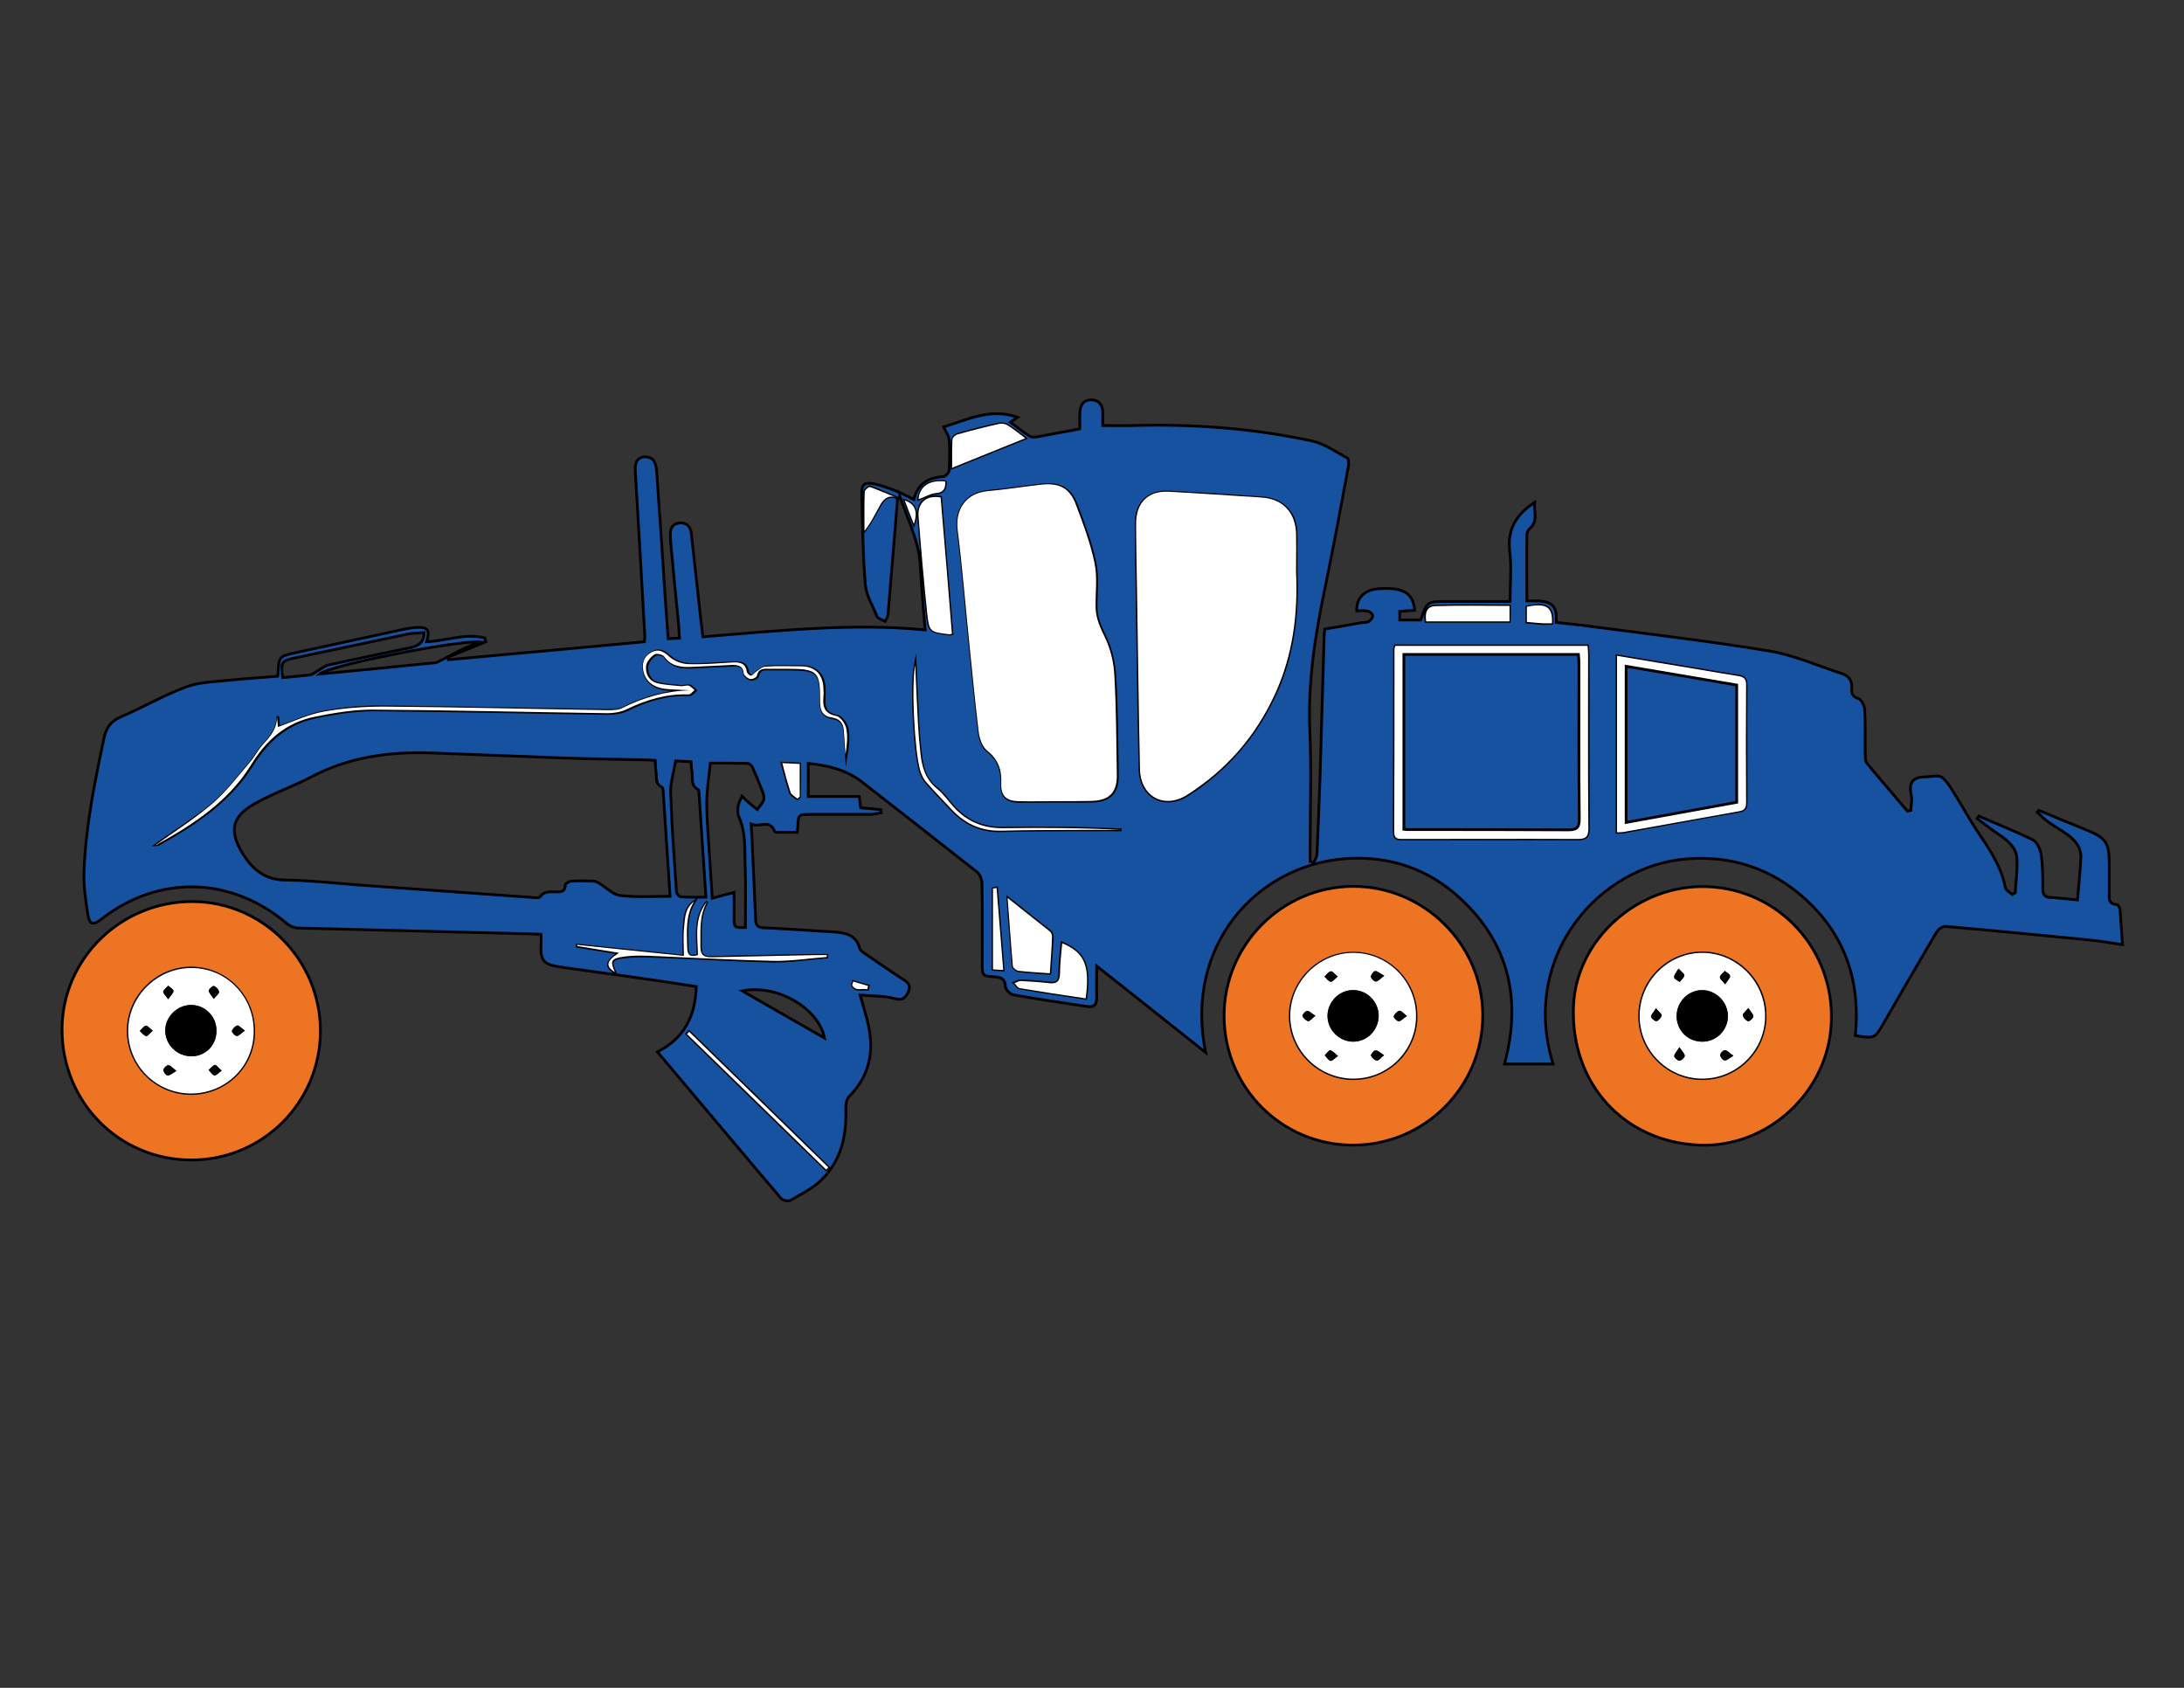 <?xml version="1.0" encoding="utf-8"?>
<!-- Generator: Adobe Illustrator 25.2.3, SVG Export Plug-In . SVG Version: 6.00 Build 0)  -->
<svg version="1.1" id="Layer_1" xmlns="http://www.w3.org/2000/svg" xmlns:xlink="http://www.w3.org/1999/xlink" x="0px" y="0px"
	 viewBox="0 0 792 612" style="enable-background:new 0 0 792 612;" xml:space="preserve">
<rect x="0" y="0" width="792" height="612" fill="#333333" stroke="none"/>
<style type="text/css">
	.st0{fill:#1752A0;stroke:#000000;stroke-miterlimit:10;}
	.st1{fill:#EC7423;stroke:#000000;stroke-miterlimit:10;}
	.st2{fill:#FFFFFF;}
</style>
<g id="zOU8Vn_1_">
	<g>
		<path class="st0" d="M325.5,180.6c-1.1,14.1-2.3,28.2-3.5,42.4c-0.1,0.8-0.7,1.6-1,2.3c-0.9-0.4-1.8-0.8-2.6-1.3
			c-0.2-0.1-0.3-0.3-0.4-0.5c-1.5-3.9-3.9-7.6-4.2-11.6c-0.9-10.8-1-21.8-1.3-32.6c-0.1-3.8,1-4.6,4.8-3.8c2.4,0.6,4.8,1.4,7.1,2.3
			c2.3,0.9,4.5,2.1,7,3.3c1.4-5.8,5.3-7.9,10.7-8.3c0.8-0.1,2-1.4,2.1-2.2c0.2-3.7,0.3-7.5,0-11.2c-0.1-1.4-1.2-2.8-2-4.6
			c8.6-2.6,16.9-7,26.8-3.5c-0.9,0.6-1.5,1.1-2.6,1.8c2.4,1.8,4.7,3.6,7.1,5.1c0.6,0.4,1.7,0.3,2.6,0.2c5-0.9,10-1.9,15.5-2.9
			c0-1.9-0.1-3.9,0-5.9c0.1-2.8,1.4-4.7,4.3-4.6c2.7,0.1,4,1.9,4,4.5c0,1.6,0,3.1,0,4.8c3.8,0,7.4,0.1,11,0
			c21.9-0.6,43.6,1,64.9,5.6c4.5,1,8.6,3.9,12.8,6.2c0.5,0.3,0.6,2,0.4,2.9c-2.7,14.6-5.4,29.2-8.4,43.7
			c-3.6,17.2-6.4,34.5-5.6,52.2c0.6,14.6,0.1,29.3,0.1,43.9c0,1.2,0,2.4,0,3.6c0.4,0.1,0.9,0.2,1.3,0.4c0.4-1,1.2-2.1,1.2-3.2
			c0.4-9.4,0.8-18.8,1.1-28.2c0.5-17,1-34,1.5-51c0-0.6,0.1-1.1,0.2-2.3c4.4-0.7,8.8-1.5,13.2-2.3c0.9-0.1,1.9,0,2.7-0.4
			c0.7-0.4,1.5-1.4,1.5-2.1c0-0.6-1-1.6-1.8-1.7c-1.3-0.3-2.7-0.1-4-0.1c-0.2-4.6,2.8-7.6,7.6-8c9.1-0.7,12.9,1.4,13.4,7.8
			c-1.7,0.1-3.5,0.2-5.4,0.4c0,1.1,0,2,0,3.1c2.7,0,5.1,0,7.6,0c2.3-6.7,2.3-6.7,9.6-6.7c7.5,0,14.9,0,22.8,0c0-6.3,0.6-12.2-0.1-18
			c-1-8,2.2-13.5,9-17.9c-0.3,3.4,1.4,6.8-1.9,9.6c-0.5,0.4-0.9,1.4-0.9,2c-0.1,7.9,0,15.8,0,24.1c5.4,0.1,11.6-1,10.6,7.8
			c4.2,0.5,8.3,0.8,12.3,1.4c21.8,2.9,43.7,5.4,65.3,9c8.8,1.5,17.3,5.3,25.9,8.1c2.6,0.8,3.9,2.5,3.7,5.3c-0.2,1.8,0.2,3.1,2.4,3.8
			c1.1,0.3,2.2,2.5,2.3,3.9c0.3,5.4,0.1,10.9,0.2,16.3c0,1.1,0,2.5,0.6,3.2c4.8,5.9,9.8,11.6,14.7,17.4c0.4-0.1,0.8-0.1,1.2-0.2
			c0.1-1.8,0.6-3.8,0.2-5.5c-1-4.5,0.4-6.6,4.9-6.7c2.2,0,5-0.8,6.3,0.2c2.3,1.9,3.8,4.9,5.5,7.6c2.5,3.9,4.6,8,7.2,11.8
			c4.3,6.4,8.7,12.7,10.2,20.5c0.2,1,1.6,1.7,2.5,2.5c0.4-0.2,0.7-0.4,1.1-0.6c0.2-4.1,0.9-8.3,0.6-12.4c-0.2-4-3.3-6.5-6.5-8.7
			c-2.7-1.8-5.3-3.8-7.9-5.8c0.2-0.3,0.4-0.6,0.6-0.9c6.6,2.9,13.3,5.5,19.7,8.7c1.5,0.8,2.6,3.4,2.9,5.4c0.6,4,0.6,8.1,0.6,12.2
			c0,2.1,0.6,3.1,2.8,3.2c3.1,0.2,6.3,0.6,9.8,0.9c0.4-5.4,1-10.4,1.2-15.5c0.1-3.4-1.9-6-4.6-8c-2.4-1.7-5-3.2-7.4-4.9
			c-1.4-1-2.6-2.3-3.8-3.4c0.2-0.2,0.3-0.5,0.5-0.7c5.5,2.3,11,4.6,16.5,6.8c8,3.2,9.1,4.6,9.1,13.2c0,3.2,0,6.4,0,9.5
			c0,2.1-0.6,4.5,2.8,4.7c0.4,0,1,1.2,1.1,1.8c0.3,4.1,0.6,8.1,0.9,12.7c-4.3-0.6-8.2-1.3-12.2-1.7c-17.4-1.7-34.7-3.4-52.1-4.9
			c-1-0.1-2.6,1.2-3.2,2.2c-6.5,11-12.9,22.1-19.3,33.2c-3.1,5.3-3.1,5.3-10.1,4.2c2.1-20.8-4.4-38.4-20.8-51.8
			c-11.6-9.4-25-13.4-40-12.3c-31.9,2.3-60.9,35.1-48.8,74.4c-5.8,0-11.5,0-17.6,0c6.2-23.2,1.8-43.5-16-60
			c-11.5-10.7-25.6-15.5-41.2-14.5c-32.6,2.2-59.1,31.5-51.2,70.3c-13.3-10.5-26-20.7-39.5-31.3c0,4.2-0.1,7.6,0,11.1
			c0.1,2.9-0.9,4-3.8,3.5c-8.8-1.4-17.7-2.6-26.5-4.2c-1.1-0.2-2.7-1.9-2.8-2.9c-0.1-2.7-1.3-3.4-3.8-3.6c-4.6-0.3-4.6-0.4-4.6-5
			c0-9.6,0.1-19.3-0.1-28.9c0-1.4-0.8-3.4-1.9-4.2c-13.8-10.9-27.7-21.7-41.5-32.5c-5.7-4.4-12.3-6.1-19.6-6.8c0,4,0,7.7,0,12
			c6.1,0,12.3,0,18.5,0c0.2,1.6,0.3,2.7,0.5,4.1c2.4,0.2,4.9,0.4,7.3,0.7c0,0.4,0,0.8,0.1,1.1c-1.2,0.2-2.4,0.5-3.5,0.6
			c-7.3,0-14.5,0-21.8,0c-4.7,0-4.7-0.1-4.9,4.7c0,0.4-0.1,0.9-0.2,1.8c-2.5,0-4.9,0-7.3,0c-0.3,0-0.9-0.1-0.9-0.3
			c-1.7-4.7-5.4-1.3-8.5-2.7c0.2,3.9,0.4,7,0.5,10.1c0.4,8.2,0.8,16.3,1.1,24.5c0.1,2.1,0.7,2.9,3,3c8.4,0.4,16.8,1,25.1,1.5
			c4.4,0.3,8.4,0.9,9.7,6.1c0.2,0.8,1.4,1.4,2.2,2c4.6,3.1,9.1,6.3,13.8,9.3c2.2,1.4,2.5,2.8,1.2,5.1c-1.3,2.2-2.4,2.2-4.9,1.6
			c-3.8-1-7.9-0.8-12.2-1.2c1.2,4.3,2.4,7.8,3.1,11.4c2,9.6,0.1,18.2-7.1,25.4c-0.9,0.9-1.2,2.8-1.2,4.2c0.4,9.9-1.6,19.1-9,26.2
			c-3.1,3-7.2,5-11,7.2c-0.8,0.5-2.8,0.1-3.4-0.6c-14.9-17.5-29.7-35.2-44.9-53.2c9.7-4.9,13.8-13,14.1-23.7
			c-8-1.2-15.8-2.4-23.6-3.5c-8.6-1.2-17.3-2.4-25.9-3.6c-6-0.9-7.1-2.4-6.8-8.3c0.1-1,0-2,0-3.5c-1.5-0.1-2.9-0.2-4.3-0.2
			c-27.9-0.7-55.8-1.4-83.7-2.1c-1.3,0-2.9-0.6-3.9-1.4c-20.3-17.4-46.8-18.1-67.7-1.7c-2.7,2.1-4.1,1.9-4.7-1.6
			c-0.9-5.6-1.7-11.2-1.4-16.8c0.7-16,3.9-31.7,7.2-47.3c0.8-3.9,2.5-6.2,6.2-7.8c8-3.4,15.6-7.9,23.8-10.9c5-1.8,10.6-1.8,16-2.4
			c5.6-0.6,11.3-0.9,17-1.4c0.1-0.9,0.2-1.4,0.2-1.9c0.2-4.8,0.6-5.4,5.2-6.4c13.4-2.9,26.8-5.8,40.2-8.7c1.5-0.3,3.1-0.6,4.7-0.7
			c4.2-0.2,5,0.9,3.7,5.2c7.1-0.3,14-3.2,21.1-1.4c0.1,0.5,0.3,0.9,0.4,1.4c-4.6,1.9-9.2,3.8-13.8,5.6c0.1,0.3,0.2,0.6,0.2,0.9
			c23.6-2.1,47.2-4.3,71.1-6.5c0.1-1,0.2-1.9,0.1-2.7c-1.1-19.6-2.2-39.2-3.4-58.8c-0.1-2.3-0.1-4.6,2.4-5.4c1.2-0.4,3.1,0,3.9,0.8
			c0.9,0.9,1.3,2.6,1.4,4c1,13.7,1.9,27.4,2.8,41.1c0.4,6.5,0.9,13.1,1.4,19.9c1.4-0.1,2.6-0.1,4.1-0.2c-0.1-1.8-0.2-3.4-0.3-4.9
			c-1-10-2-20.1-2.9-30.1c-0.1-0.8-0.1-1.6-0.1-2.4c-0.2-2.6,1.1-4.3,3.6-4.4c2.4-0.1,3.7,1.4,4,3.8c0.9,7.9,1.7,15.8,2.6,23.7
			c0.5,4.5,1,9,1.6,13.8c26.9-2.1,53.5-5.1,80.6-2.5c-0.5-5.7-0.9-10.8-1.3-16c-0.4-4.7-0.3-9.6-1.5-14.2
			c-1.6-6.2-4.2-12.1-6.4-18.2C326.3,180.6,325.8,180.7,325.5,180.6c-3.4-1.3-6.6-2.9-10-4.1c-0.4-0.1-1.9,1.1-1.9,1.7
			c-0.2,4.7-0.1,9.5-0.1,14.2c2.5-3.3,4-6.5,5.8-9.6C320.6,180.6,322.6,179.2,325.5,180.6z M243,325c-0.8-12.8-1.7-25.4-2.5-38.1
			c0-0.5-0.2-1.4-0.5-1.5c-2.5-1.2-1.8-3.6-2.1-5.6c-0.2-1.3-0.2-2.6-0.3-4.1c-1.7-0.1-3-0.2-4.4-0.2c-9-0.2-17.9-0.3-26.9-0.6
			c-16.7-0.6-33.3-1.3-50-1.9c-15.2-0.5-29.8,1.5-43.4,8.7c-6.7,3.5-14,6-20.5,9.7c-8.4,4.7-9.4,9.9-4.4,18.1
			c3.5,5.6,7.9,9.5,15.3,9.6c8.9,0.1,17.9,1.1,26.8,1.8c20.9,1.5,41.8,3,62.8,4.5c1,0.1,2.6,0.3,2.9-0.2c1.6-2.2,3.7-1.8,5.8-1.8
			c1.8,0,3.4,0,3.4-2.5c0-0.5,1.4-1.4,2.2-1.4c2.7-0.2,5.4-0.1,8.2,0c0.7,0,1.4,0.5,2.1,0.9c2.5,1.5,4.8,4,7.4,4.3
			C230.7,325.4,236.8,325,243,325z M383,290.5c4.3,0,8.6,0.1,12.9,0c6.5-0.1,9.4-3,9.3-9.4c-0.2-12-0.2-24.1-0.9-36
			c-0.3-4.6-1.4-9.5-3.3-13.6c-1.7-3.6-3.5-7.1-3.5-11.1c-0.1-5.4,0.7-11-0.4-16.2c-1.5-7.1-4.1-14.1-6.7-21c-2.2-6-5.9-8-12.2-7.4
			c-6.6,0.7-13.2,1.8-19.9,2.4c-7.7,0.7-11.8,6.3-10.8,14.2c1.7,13.6,2.8,27.3,4.2,40.9c1.1,10.7,2.1,21.4,3.4,32.1
			c0.3,2.4,1.2,5.5,3,6.8c4.1,3.2,5.3,7,5.2,11.9c-0.2,4.6,1.7,6.4,6.3,6.5C373.9,290.6,378.5,290.5,383,290.5z M470,207.4
			c0-4.5,0-9.1,0-13.6c0-7.8-4.7-12.8-12.5-13.3c-11.2-0.8-22.4-1.5-33.6-2.1c-7.5-0.4-11.9,3.9-11.9,11.5c0,7.6,0.2,15.2,0.3,22.8
			c0.3,22.1,0.6,44.2,1.1,66.3c0.2,9.9,8.8,14.5,17.1,9.3c14.1-9,24.7-21.1,31.8-36.4C468.9,237.7,470.7,222.8,470,207.4z
			 M506,234.2c-0.2,0.7-0.3,0.9-0.3,1.1c0,22.1,0,44.2-0.1,66.4c0,2.7,1.5,2.5,3.3,2.5c21.1,0,42.2-0.1,63.3,0c3.1,0,3.8-1,3.8-3.9
			c-0.1-21,0-42-0.1-63c0-1-0.1-2-0.2-3.1C552.3,234.2,529.2,234.2,506,234.2z M270.3,336.3c0-7.8,0.2-15.4-0.1-22.9
			c-0.2-5.8,0.3-11.8-2.3-17.3c-0.5-1.1-0.4-2.7-0.2-4c0.2-1.2,0.9-2.3,1.4-3.4c0.8,0.8,1.6,1.6,2.5,2.4c1,0.8,2,1.6,3,2.4
			c0.8-1.1,1.8-2.1,2.3-3.3c0.3-0.8,0.1-2-0.3-3c-1.2-3.1-2.4-6.1-3.8-9.1c-0.3-0.6-1.1-1.3-1.7-1.3c-4.5-0.1-9-0.1-13.5-0.1
			c-0.5,4.9-1.3,9.7-1.3,14.5c0,6.9,0.7,13.8,1.1,20.7c0.3,4.4,0.6,8.8,0.9,13.8c2.8-0.8,5.2-1.4,7.9-2.1c0,3.1,0.1,5.9,0,8.6
			C266.2,336.4,266.2,336.4,270.3,336.3z M586.4,301.8c1.1-0.1,1.9,0,2.7-0.2c13.9-2.5,27.8-5.1,41.8-7.5c2.2-0.4,2.3-1.7,2.3-3.4
			c0-14.1-0.1-28.1,0-42.2c0-2.4-0.9-3.1-3-3.4c-4.6-0.7-9.2-1.5-13.8-2.3c-9.9-1.7-19.9-3.3-30-5
			C586.4,259.2,586.4,280.3,586.4,301.8z M245,275.9c-0.7,4.2-1.9,7.9-1.8,11.5c0.4,12,1.3,23.9,2.1,35.9c0,0.7,1,1.9,1.7,1.9
			c2.9,0.2,5.8,0.1,9,0.1c-0.9-12.9-1.7-25.3-2.5-37.7c0-0.4-0.1-1.1-0.3-1.3c-3-1.5-1.8-4.5-2.3-6.8c-0.2-1-0.2-2-0.3-3.3
			C248.5,276.1,246.6,276,245,275.9z M345.2,229.8c-1.4-16.5-2.7-33-4.1-49.5c-4.9-1-8.4,1.8-8,6.8c0.9,11.6,1.9,23.2,3.1,34.8
			c0.7,7.1,0.9,7.1,8.1,8C344.4,230,344.5,229.9,345.2,229.8z M56.6,306.3c0.2,0,0.5,0,0.8-0.1c13.2-7.4,25.7-15.6,33.9-28.7
			c5.6-9,12.8-15.4,23.1-17.5c6.9-1.4,14.1-2.6,21.1-2.6c28.4,0.2,56.7,0.9,85.1,1.3c2.3,0,4.9-0.4,6.9-1.4
			c7.2-3.5,14.5-5.7,22.6-5.4c0.7,0,1.4-1,2.1-1.6c-0.7-0.6-1.4-1.4-2.2-1.6c-0.8-0.2-1.8,0.2-2.7,0.2c-2.9-0.3-5.9-0.4-8.7-1.1
			c-3-0.8-4.3-3.5-4-6.3c0.2-1.5,1.6-3.2,3-4.1c0.7-0.5,3-0.1,3.5,0.7c2.7,3.7,6.4,4,10.3,3.8c4.8-0.2,9.5-0.5,14.3-0.7
			c2.1-0.1,4.1,0.1,4.3,3.1c0.1,0.8,1.4,1.8,2.3,2c0.7,0.2,2.3-0.6,2.5-1.2c0.6-3,2.8-2.5,4.8-2.5c2,0,4.1,0,6.1,0
			c11.1,0,12.1,0.9,12,12c0,3.2,1,5.2,4.4,5.7c2.6,0.4,4,2,4.2,4.6c0.2,2.9,0.4,5.9,0.6,8.8c0.5-3.1,0.9-6.4,0.3-9.4
			c-0.3-1.8-2.1-4.4-3.6-4.6c-4.3-0.8-5-3.2-4.7-6.8c0.1-1.1,0-2.3,0-3.4c-0.2-4.9-3.1-7.7-8-7.8c-4.3,0-8.6-0.2-12.9,0.1
			c-1.3,0.1-2.5,1.3-3.7,2c-0.6,0.4-1.2,1.3-1.7,1.3c-0.5,0-1.4-0.9-1.5-1.5c-0.4-3.1-2.5-3.4-5-3.3c-5.4,0.2-10.9,0.8-16.3,0.6
			c-2.4-0.1-5.1-1.2-6.9-2.8c-2.1-1.9-3.9-2.8-6.3-1.5c-2.4,1.3-3.5,3.5-3.1,6.2c0.6,4.1,3.5,6.6,8.3,7.1c3,0.3,5.9,0.3,8.9,0.5
			c-8.8,0.2-16.9,2.5-24.7,6.4c-1.5,0.8-3.5,0.8-5.3,0.8c-27-0.4-54-1-81-1.3c-7.3-0.1-14.7,0.5-21.9,1.8c-5.7,1-11.1,3.7-16.7,5.6
			c-0.1-1.2-0.3-2.6-0.4-4c0.1,4.4-2.3,7.4-5.1,10.4c-1.8,1.9-3,4.3-4.6,6.3c-4.4,5.1-8.5,10.6-13.6,15
			C70.7,296.9,63.4,301.4,56.6,306.3z M380.7,352.9c0.3-4.8,0.7-9,0.9-13.3c0-0.6-0.3-1.4-0.7-1.8c-4.9-3.9-9.8-7.8-15.4-12.2
			c0.6,8.8,1.2,16.8,1.9,24.7c0.1,0.6,1.2,1.6,2,1.7C372.9,352.4,376.5,352.6,380.7,352.9z M102.5,245.7c3.5-0.3,6.7-0.6,10-1
			c0.9-0.1,1.7-0.9,2.5-1.3c1.4-0.8,2.7-2,4.2-2.3c9.9-2.2,19.9-4.2,29.8-6.3c2.7-0.6,4.7-1.8,4.8-5.4c-2.2,0.2-4.1,0.1-5.9,0.5
			c-13.7,2.9-27.4,5.8-41.1,8.7C102,239.6,101.8,240.1,102.5,245.7z M345.3,169.6c8.9-3.6,17.6-7.1,26.5-10.7
			c-2.1-1.6-4.1-3.2-6.3-4.6c-0.8-0.5-2.1-0.8-3.1-0.6c-5.1,1.1-10.1,2.4-15.1,3.8c-0.8,0.2-1.9,1.2-1.9,1.9
			C345.2,162.9,345.3,166.4,345.3,169.6z M393.7,362c1.6-11.9-0.4-16.6-8.6-20.1c-0.3,3.8-0.8,7.4-0.8,11.1c0,2.9-1.2,3.8-4,3.4
			c-3.4-0.4-6.8-0.6-10.2-0.8c-0.7,0-1.5,0.5-2.3,0.8c0.6,0.6,1.2,1.7,1.9,1.8C377.6,359.6,385.5,360.7,393.7,362z M115.9,244.4
			c14.6-1.4,28.3-2.7,42-4.1c0.5-0.1,1.1-0.3,1.5-0.6c2.8-1.4,5.5-2.9,8.3-4.3c1.8-0.9,3.8-1.5,6.5-2.6
			C166.4,232,119.6,241.2,115.9,244.4z M547.4,219.7c-9.2,0-18.1-0.2-27.1,0.1c-3,0.1-3.7,2.5-3.2,5.5c10.1,0,20.1,0,30.2,0
			C547.4,223.4,547.4,221.8,547.4,219.7z M299.8,347c0-0.2,0-0.4,0-0.6c-1.2,0-2.4,0-3.6,0c-12.8,0.2-25.6,0.4-38.4,0.8
			c-2.8,0.1-3.8-1-3.8-3.8c0.1-5.6-0.7-11.4,2.5-16.5c-4.8,5.8-3.5,12.8-3.4,19.5c-2.8,0.9-3.9,0-3.9-2.8c0-5.7-0.7-11.4,2.5-16.6
			c-3.3,2.3-3.3,5.8-3.6,9.1c-0.3,3.3-0.1,6.7-0.1,10.6c-13-1.3-25.9-2.7-38.7-4c0,0.1,0,0.3,0,0.4c4.9,0.8,9.8,1.6,15.2,2.5
			c-4.7,3-5,4.8-1.5,7c-1.8-3.9-1.5-5,3.1-5.6c4-0.5,8.1-0.3,12.2-0.2c14,0.5,28.1,1.4,42.1,1.7C286.8,348.6,293.3,347.5,299.8,347z
			 M299,376.4c-2.1-10.9-17.4-19.7-29.8-17.1C279.3,365.1,289,370.7,299,376.4z M331.9,241.1c-1.5,7.6-0.2,31.4,1.8,38.3
			c0.4,1.5,1.2,3,2.2,4.2c3.1,3.5,6.3,6.8,9.5,10.2c4.9,5.1,10.7,7.7,17.9,7.4c9.5-0.3,19.1-0.2,28.6-0.3c4.9,0,9.9,0,14.8,0
			c-14.3-0.7-28.5-0.8-42.8-0.6c-7.2,0.1-13.1-2.3-17.9-7.5c-2.1-2.2-3.8-4.9-6.2-6.8c-4.3-3.3-5.5-7.8-6-12.8
			c-0.4-3.5-0.7-7-0.9-10.5C332.5,255.5,332.2,248.3,331.9,241.1z M249.9,374.1c-0.3,0.3-0.5,0.5-0.8,0.8
			c16.8,16.4,33.6,32.8,50.5,49.2c0.3-0.3,0.5-0.5,0.8-0.8C283.6,406.9,266.8,390.5,249.9,374.1z M361.4,322
			c-0.4,0.1-0.9,0.1-1.3,0.2c0,9.7,0,19.4,0,29.3c1.3,0.1,2.3,0.1,3.7,0.2C363,341.5,362.2,331.7,361.4,322z M290,277
			c-2.1-0.1-4-0.2-6.4-0.3c1.1,3.9,1.9,7.3,3,10.6c0.3,1,1.7,1.6,2.5,2.3c0.3-0.2,0.5-0.4,0.8-0.7C290,285.1,290,281.2,290,277z
			 M562.8,226c0.3-6-2-7.5-9.1-5.9c0,1.8,0,3.5,0,5.5c2.1,0.2,4,0.3,5.9,0.5C560.5,226.1,561.5,226,562.8,226z M333.1,181
			c2-0.8,4-2,6-2.1c3-0.2,3.8-1.7,3.7-4.2C337.2,173.9,333.6,176.4,333.1,181z M331.4,190c1.5-4.4,0.4-7.3-3.3-8.5
			C329.2,184.5,330.3,187.2,331.4,190z M309.4,355.9c-0.1,0.4-0.2,0.9-0.3,1.3c1.3,2.5,3.6,1,5.5,1.5c0.1-0.4,0.2-0.8,0.3-1.2
			C313,357,311.2,356.4,309.4,355.9z"/>
		<path class="st1" d="M443.9,368.3c0-25.7,21-46.8,46.7-46.9c25.8-0.1,47.1,21.1,47.1,46.8c0,25.9-21.1,47-46.9,47
			C464.8,415.3,443.9,394.3,443.9,368.3z M490.8,391.1c12.6,0,22.8-10.2,22.7-22.7c0-12.6-10.2-22.8-22.7-22.8
			c-12.6,0-23,10.4-22.9,23C468,381,478.3,391.1,490.8,391.1z"/>
		<path class="st1" d="M116.2,373.9c-0.1,25.8-20.9,46.7-46.8,46.7c-26.2,0-47-21-46.9-47.5c0.1-25.5,21.4-46.3,47.3-46.2
			C95.4,327,116.2,348.1,116.2,373.9z M92,374.2c0.1-12.8-9.9-23.1-22.5-23.2c-12.3-0.1-22.7,10-23,22.2
			c-0.3,12.7,9.8,23.1,22.5,23.3C81.7,396.6,91.9,386.7,92,374.2z"/>
		<path class="st1" d="M616.3,415.2c-27.5-1.1-46.8-22.4-45.7-50.3c0.9-24.3,23.5-44.4,48.6-43.4c26,1,46,22.9,44.9,49.2
			C663.1,395.8,641.2,416.2,616.3,415.2z M640.1,368.3c0-12.5-10.3-22.7-22.7-22.8c-12.6,0-22.9,10.3-22.8,23.1
			c0.1,12.5,10.4,22.6,22.9,22.5C630,391,640.1,380.9,640.1,368.3z"/>
		<path class="st2" d="M383,290.5c-4.5,0-9.1,0.1-13.6,0c-4.6-0.1-6.5-2-6.3-6.5c0.2-4.9-1.1-8.7-5.2-11.9c-1.7-1.4-2.7-4.4-3-6.8
			c-1.3-10.7-2.3-21.4-3.4-32.1c-1.4-13.6-2.5-27.3-4.2-40.9c-1-7.8,3.2-13.5,10.8-14.2c6.7-0.6,13.3-1.7,19.9-2.4
			c6.3-0.6,10,1.4,12.2,7.4c2.6,6.9,5.2,13.8,6.7,21c1.1,5.2,0.3,10.8,0.4,16.2c0.1,4.1,1.8,7.5,3.5,11.1c2,4.2,3.1,9,3.3,13.6
			c0.7,12,0.7,24,0.9,36c0.1,6.4-2.8,9.3-9.3,9.4C391.6,290.5,387.3,290.5,383,290.5z"/>
		<path class="st2" d="M470,207.4c0.7,15.4-1.2,30.3-7.7,44.4c-7,15.2-17.6,27.4-31.8,36.4c-8.3,5.3-16.9,0.6-17.1-9.3
			c-0.5-22.1-0.7-44.2-1.1-66.3c-0.1-7.6-0.3-15.2-0.3-22.8c0-7.6,4.4-11.9,11.9-11.5c11.2,0.6,22.4,1.4,33.6,2.1
			c7.8,0.5,12.4,5.6,12.5,13.3C470.1,198.3,470,202.9,470,207.4z"/>
		<path class="st2" d="M506,234.2c23.2,0,46.3,0,69.7,0c0.1,1.1,0.2,2.1,0.2,3.1c0,21-0.1,42,0.1,63c0,2.9-0.7,3.9-3.8,3.9
			c-21.1-0.1-42.2,0-63.3,0c-1.8,0-3.3,0.1-3.3-2.5c0.1-22.1,0.1-44.2,0.1-66.4C505.7,235.1,505.8,234.9,506,234.2z M509.1,300.7
			c1,0.1,1.7,0.2,2.4,0.2c19,0,38.1,0,57.1,0.1c2.9,0,4.1-0.5,4.1-3.9c-0.2-18.7-0.1-37.4-0.1-56.1c0-1.2-0.1-2.4-0.2-3.6
			c-21.3,0-42.2,0-63.3,0C509.1,258.5,509.1,279.4,509.1,300.7z"/>
		<path class="st2" d="M586.4,301.8c0-21.5,0-42.6,0-64c10.2,1.7,20.1,3.4,30,5c4.6,0.8,9.2,1.6,13.8,2.3c2.1,0.3,3.1,1,3,3.4
			c-0.1,14.1-0.1,28.1,0,42.2c0,1.7-0.1,3-2.3,3.4c-13.9,2.5-27.9,5-41.8,7.5C588.4,301.8,587.5,301.7,586.4,301.8z M589.7,241.6
			c0,19.2,0,37.8,0,56.6c13.6-2.5,26.8-4.9,40.1-7.3c0-14.3,0-28.3,0-42.5C616.5,246.1,603.2,243.9,589.7,241.6z"/>
		<path class="st2" d="M345.2,229.8c-0.7,0.1-0.8,0.2-0.9,0.2c-7.2-0.9-7.3-0.8-8.1-8c-1.2-11.6-2.2-23.2-3.1-34.8
			c-0.4-5,3.1-7.8,8-6.8C342.5,196.9,343.9,213.3,345.2,229.8z"/>
		<path class="st2" d="M56.6,306.3c6.9-4.9,14.1-9.5,20.5-15c5.1-4.4,9.2-9.9,13.6-15c1.7-2,2.9-4.4,4.6-6.3c2.8-3,5.3-5.9,5.1-10.4
			c0.1,1.4,0.3,2.8,0.4,4c5.6-2,11-4.6,16.7-5.6c7.2-1.3,14.6-1.8,21.9-1.8c27,0.2,54,0.9,81,1.3c1.8,0,3.8,0,5.3-0.8
			c7.8-3.9,15.9-6.2,24.7-6.4c-3-0.2-5.9-0.2-8.9-0.5c-4.8-0.5-7.7-3-8.3-7.1c-0.4-2.8,0.7-5,3.1-6.2c2.4-1.3,4.2-0.4,6.3,1.5
			c1.7,1.6,4.5,2.7,6.9,2.8c5.4,0.2,10.9-0.3,16.3-0.6c2.4-0.1,4.6,0.2,5,3.3c0.1,0.6,0.9,1.4,1.5,1.5c0.5,0,1.1-0.9,1.7-1.3
			c1.2-0.8,2.4-2,3.7-2c4.3-0.3,8.6-0.1,12.9-0.1c4.9,0,7.8,2.9,8,7.8c0.1,1.1,0.1,2.3,0,3.4c-0.3,3.5,0.4,6,4.7,6.8
			c1.5,0.3,3.3,2.9,3.6,4.6c0.6,3,0.2,6.3-0.3,9.4c-0.2-2.9-0.4-5.9-0.6-8.8c-0.2-2.6-1.5-4.2-4.2-4.6c-3.4-0.5-4.4-2.4-4.4-5.7
			c0.1-11.1-0.8-12-12-12c-2,0-4.1,0-6.1,0c-2,0-4.2-0.4-4.8,2.5c-0.1,0.6-1.7,1.4-2.5,1.2c-0.9-0.2-2.2-1.3-2.3-2
			c-0.2-2.9-2.2-3.1-4.3-3.1c-4.8,0.2-9.5,0.5-14.3,0.7c-4,0.2-7.7-0.1-10.3-3.8c-0.5-0.7-2.8-1.2-3.5-0.7c-1.3,0.9-2.8,2.6-3,4.1
			c-0.3,2.9,1,5.5,4,6.3c2.8,0.7,5.8,0.8,8.7,1.1c0.9,0.1,1.9-0.4,2.7-0.2c0.8,0.2,1.5,1.1,2.2,1.6c-0.7,0.5-1.4,1.6-2.1,1.6
			c-8-0.3-15.4,1.9-22.6,5.4c-2,1-4.6,1.4-6.9,1.4c-28.4-0.4-56.7-1.1-85.1-1.3c-7,0-14.2,1.2-21.1,2.6
			c-10.4,2.1-17.6,8.5-23.1,17.5c-8.1,13.1-20.7,21.4-33.9,28.7C57.1,306.4,56.7,306.3,56.6,306.3z"/>
		<path class="st2" d="M380.7,352.9c-4.2-0.3-7.8-0.5-11.4-0.9c-0.7-0.1-1.9-1-2-1.7c-0.7-7.9-1.2-15.9-1.9-24.7
			c5.6,4.4,10.5,8.3,15.4,12.2c0.4,0.4,0.7,1.2,0.7,1.8C381.4,343.9,381,348.1,380.7,352.9z"/>
		<path class="st2" d="M345.3,169.6c0-3.3-0.1-6.7,0.1-10.2c0-0.7,1.1-1.7,1.9-1.9c5-1.4,10-2.7,15.1-3.8c1-0.2,2.3,0,3.1,0.6
			c2.2,1.4,4.2,3,6.3,4.6C362.9,162.5,354.3,166,345.3,169.6z"/>
		<path class="st2" d="M393.7,362c-8.1-1.2-16.1-2.4-23.9-3.7c-0.7-0.1-1.3-1.2-1.9-1.8c0.8-0.3,1.5-0.8,2.3-0.8
			c3.4,0.2,6.8,0.4,10.2,0.8c2.7,0.3,3.9-0.5,4-3.4c0-3.7,0.5-7.4,0.8-11.1C393.3,345.4,395.3,350.1,393.7,362z"/>
		<path class="st2" d="M547.4,219.7c0,2.2,0,3.7,0,5.6c-10.1,0-20.1,0-30.2,0c-0.5-3,0.2-5.4,3.2-5.5
			C529.3,219.5,538.2,219.7,547.4,219.7z"/>
		<path class="st2" d="M299.8,347c-6.5,0.5-13,1.5-19.4,1.4c-14.1-0.3-28.1-1.1-42.1-1.7c-4.1-0.2-8.2-0.4-12.2,0.2
			c-4.6,0.6-4.9,1.7-3.1,5.6c-3.5-2.2-3.2-4,1.5-7c-5.3-0.9-10.3-1.7-15.2-2.5c0-0.1,0-0.3,0-0.4c12.8,1.3,25.6,2.7,38.7,4
			c0-3.9-0.3-7.3,0.1-10.6c0.3-3.3,0.4-6.8,3.6-9.1c-3.2,5.2-2.6,11-2.5,16.6c0,2.8,1.1,3.7,3.9,2.8c-0.1-6.7-1.5-13.6,3.4-19.5
			c-3.1,5.2-2.4,10.9-2.5,16.5c0,2.8,1,3.8,3.8,3.8c12.8-0.3,25.6-0.5,38.4-0.8c1.2,0,2.4,0,3.6,0
			C299.8,346.6,299.8,346.8,299.8,347z"/>
		<path class="st2" d="M331.9,241.1c0.3,7.2,0.6,14.4,1,21.6c0.2,3.5,0.5,7,0.9,10.5c0.5,4.9,1.8,9.4,6,12.8
			c2.4,1.9,4.1,4.5,6.2,6.8c4.8,5.2,10.7,7.6,17.9,7.5c14.2-0.2,28.5-0.1,42.8,0.6c-4.9,0-9.9,0-14.8,0c-9.5,0.1-19.1,0-28.6,0.3
			c-7.2,0.2-13-2.3-17.9-7.4c-3.2-3.4-6.4-6.7-9.5-10.2c-1-1.1-1.7-2.7-2.2-4.2C331.7,272.5,330.4,248.7,331.9,241.1z"/>
		<path class="st2" d="M249.9,374.1c16.8,16.4,33.7,32.8,50.5,49.2c-0.3,0.3-0.5,0.5-0.8,0.8c-16.8-16.4-33.6-32.8-50.5-49.2
			C249.4,374.7,249.7,374.4,249.9,374.1z"/>
		<path class="st2" d="M325.5,180.6c-2.8-1.4-4.9,0-6.2,2.3c-1.8,3.1-3.2,6.3-5.8,9.6c0-4.7-0.1-9.5,0.1-14.2c0-0.6,1.5-1.9,1.9-1.7
			C318.9,177.8,322.1,179.3,325.5,180.6C325.4,180.7,325.5,180.6,325.5,180.6z"/>
		<path class="st2" d="M361.4,322c0.8,9.8,1.6,19.5,2.4,29.7c-1.4-0.1-2.5-0.1-3.7-0.2c0-9.9,0-19.6,0-29.3
			C360.6,322.1,361,322,361.4,322z"/>
		<path class="st2" d="M290,277c0,4.1,0,8,0,11.9c-0.3,0.2-0.5,0.4-0.8,0.7c-0.9-0.8-2.2-1.4-2.5-2.3c-1.1-3.3-2-6.7-3-10.6
			C286,276.8,287.9,276.9,290,277z"/>
		<path class="st2" d="M562.8,226c-1.2,0-2.2,0-3.2,0c-1.9-0.1-3.8-0.3-5.9-0.5c0-2,0-3.7,0-5.5C560.7,218.6,563.1,220,562.8,226z"
			/>
		<path class="st2" d="M333.1,181c0.4-4.7,4.1-7.1,9.7-6.4c0.1,2.6-0.7,4.1-3.7,4.2C337.1,179.1,335.2,180.3,333.1,181z"/>
		<path class="st2" d="M331.4,190c-1.1-2.8-2.2-5.5-3.3-8.5C331.9,182.7,332.9,185.6,331.4,190z"/>
		<path class="st2" d="M309.4,355.9c1.8,0.5,3.6,1.1,5.4,1.6c-0.1,0.4-0.2,0.8-0.3,1.2c-1.8-0.5-4.1,0.9-5.5-1.5
			C309.2,356.8,309.3,356.3,309.4,355.9z"/>
		<path class="st2" d="M490.8,391.1c-12.5,0-22.8-10.1-22.9-22.6c-0.1-12.6,10.4-23,22.9-23c12.5,0,22.7,10.3,22.7,22.8
			C513.6,380.9,503.4,391.1,490.8,391.1z M481.4,368.4c0,5.1,4.2,9.3,9.4,9.3c5.1,0,9.2-4.3,9.2-9.4c0-5.1-4.3-9.3-9.3-9.3
			C485.6,359,481.4,363.3,481.4,368.4z M510.2,368.4c-1.3-1-2.1-2-2.7-1.9c-0.8,0.2-1.8,1.2-2.1,2c-0.1,0.4,1.1,1.8,1.8,1.8
			C508,370.3,508.8,369.3,510.2,368.4z M501.9,382.6c-1.4-0.9-2.2-1.8-3.1-1.8c-0.6,0-1.8,1.5-1.6,1.9c0.3,0.8,1.3,1.7,2.1,1.8
			C499.9,384.7,500.7,383.6,501.9,382.6z M485.2,382.9c-1.3-1-2-2-2.8-2c-0.6,0-1.3,1.1-2,1.8c0.7,0.7,1.3,1.8,2.1,2
			C483.1,384.8,484,383.7,485.2,382.9z M502,353.8c-1.5-0.8-2.4-1.7-3.3-1.7c-0.6,0-1.6,1.3-1.6,2c0,0.7,1.2,1.8,1.8,1.8
			C499.8,355.8,500.6,354.8,502,353.8z M485.1,354.1c-1.1-0.9-1.9-2-2.5-1.9c-0.9,0.2-1.5,1.2-2.3,1.9c0.7,0.7,1.4,1.7,2.3,1.9
			C483.2,356.1,484,355,485.1,354.1z M477,368.3c-1.4-0.9-2.2-1.8-3-1.8c-0.6,0-1.8,1.4-1.7,1.8c0.3,0.8,1.2,1.7,2.1,1.9
			C474.9,370.4,475.8,369.3,477,368.3z"/>
		<path class="st2" d="M92,374.2c-0.1,12.6-10.3,22.4-23,22.3c-12.7-0.2-22.8-10.5-22.5-23.3c0.3-12.2,10.7-22.3,23-22.2
			C82.1,351,92.2,361.3,92,374.2z M78.5,373.9c0.1-5.2-3.9-9.4-9-9.5c-5-0.1-9.4,4.1-9.5,9.1c-0.1,5.2,4.1,9.5,9.5,9.5
			C74.5,383,78.5,379.1,78.5,373.9z M80.4,388.2c-1.1-1-1.9-2.1-2.5-2c-0.8,0.1-1.5,1.1-2.3,1.8c0.7,0.7,1.3,1.8,2.1,2
			C78.3,390.1,79.2,389.1,80.4,388.2z M88.8,373.7c-1.3-0.9-2.2-2-2.7-1.8c-0.8,0.2-1.8,1.2-2,2c-0.1,0.5,1.1,1.8,1.8,1.8
			C86.6,375.7,87.4,374.7,88.8,373.7z M55.4,373.7c-1.1-0.8-1.9-1.9-2.5-1.8c-0.8,0.2-1.5,1.2-2.2,1.9c0.7,0.7,1.4,1.7,2.3,1.9
			C53.6,375.8,54.4,374.7,55.4,373.7z M77.5,362.2c1-1.2,2.1-2.1,2-2.6c-0.2-0.8-1.1-1.8-1.9-2.1c-0.4-0.1-1.8,1.1-1.8,1.7
			C75.7,360,76.6,360.8,77.5,362.2z M64,388.3c-1.4-1-2.1-2-3-2.1c-0.6-0.1-1.7,1.1-1.8,1.7c0,0.7,0.9,2,1.5,2
			C61.6,390,62.5,389.1,64,388.3z M61,362.3c0.9-1.4,1.9-2.2,1.9-3c0-0.6-1.2-1.2-1.9-1.9c-0.7,0.7-1.7,1.4-1.8,2.2
			C59.1,360.2,60.1,361,61,362.3z"/>
		<path class="st2" d="M640.1,368.3c0,12.5-10.1,22.7-22.6,22.8c-12.5,0.1-22.8-10-22.9-22.5c-0.1-12.7,10.2-23.1,22.8-23.1
			C629.8,345.6,640,355.8,640.1,368.3z M608,368.4c0,5.2,4,9.3,9.2,9.3c5.1,0.1,9.3-4,9.4-9.1c0.1-5.2-4.2-9.6-9.4-9.6
			C612.2,359,608.1,363.2,608,368.4z M634,365.5c-1,1.3-2.1,2.1-2,2.6c0.2,0.9,1.1,1.9,1.9,2.2c0.4,0.2,1.9-1.1,1.9-1.7
			C635.8,367.7,634.9,366.9,634,365.5z M600.5,365.6c-0.8,1.4-1.8,2.3-1.7,3.1c0,0.6,1.5,1.8,2,1.6c0.8-0.3,1.7-1.3,1.8-2.1
			C602.7,367.6,601.5,366.8,600.5,365.6z M609,379.7c-0.9,1.5-1.8,2.4-1.8,3.2c0,0.6,1.3,1.7,1.9,1.7c0.7,0,1.9-1.1,1.9-1.8
			C610.9,382,610,381.2,609,379.7z M628.6,382.8c-1.4-1-2.2-2-3.1-2c-0.6,0-1.7,1.1-1.7,1.8c0,0.7,1,1.9,1.6,1.9
			C626.2,384.6,627.1,383.7,628.6,382.8z M608.7,351.2c-0.8,1.4-1.7,2.3-1.6,3.1c0,0.6,1.3,1.2,2,1.7c0.6-0.8,1.6-1.5,1.7-2.4
			C610.9,353.2,609.8,352.4,608.7,351.2z M625.6,356.9c0.9-1.4,1.8-2.2,1.8-3.1c0-0.6-1.3-1.2-1.9-1.8c-0.6,0.7-1.6,1.4-1.8,2.2
			C623.6,354.8,624.7,355.6,625.6,356.9z"/>
		<path class="st0" d="M509.1,300.7c0-21.3,0-42.2,0-63.4c21.1,0,42,0,63.3,0c0.1,1.2,0.2,2.4,0.2,3.6c0,18.7-0.1,37.4,0.1,56.1
			c0,3.3-1.1,3.9-4.1,3.9c-19-0.1-38.1-0.1-57.1-0.1C510.8,300.8,510.1,300.8,509.1,300.7z"/>
		<path class="st0" d="M589.7,241.6c13.5,2.3,26.8,4.5,40.1,6.8c0,14.2,0,28.2,0,42.5c-13.2,2.4-26.5,4.8-40.1,7.3
			C589.7,279.4,589.7,260.8,589.7,241.6z"/>
		<path d="M481.4,368.4c0-5.1,4.2-9.4,9.2-9.4c5.1-0.1,9.3,4.1,9.3,9.3c0,5.2-4.1,9.4-9.2,9.4C485.7,377.7,481.5,373.5,481.4,368.4z
			"/>
		<path d="M510.2,368.4c-1.4,0.9-2.2,1.9-3,1.9c-0.6,0-1.9-1.4-1.8-1.8c0.3-0.8,1.2-1.8,2.1-2C508,366.3,508.9,367.4,510.2,368.4z"
			/>
		<path d="M501.9,382.6c-1.2,1-2,2.1-2.6,2c-0.8-0.1-1.8-1-2.1-1.8c-0.2-0.4,1-1.9,1.6-1.9C499.7,380.8,500.5,381.8,501.9,382.6z"/>
		<path d="M485.2,382.9c-1.3,0.9-2.1,1.9-2.7,1.7c-0.8-0.2-1.4-1.3-2.1-2c0.7-0.6,1.4-1.8,2-1.8C483.2,380.9,484,381.9,485.2,382.9z
			"/>
		<path d="M502,353.8c-1.4,1-2.1,2-3,2.1c-0.6,0.1-1.8-1.1-1.8-1.8c0-0.7,1-2,1.6-2C499.5,352.1,500.4,353,502,353.8z"/>
		<path d="M485.1,354.1c-1.1,0.9-2,2-2.5,1.9c-0.9-0.2-1.5-1.2-2.3-1.9c0.8-0.7,1.4-1.7,2.3-1.9C483.2,352,484,353.2,485.1,354.1z"
			/>
		<path d="M477,368.3c-1.3,1-2.1,2.1-2.6,2c-0.8-0.2-1.8-1.1-2.1-1.9c-0.1-0.4,1.1-1.8,1.7-1.8C474.8,366.5,475.6,367.5,477,368.3z"
			/>
		<path d="M78.5,373.9c-0.1,5.1-4,9.1-9.1,9.1c-5.3,0-9.6-4.3-9.5-9.5c0.1-5,4.5-9.2,9.5-9.1C74.6,364.5,78.6,368.7,78.5,373.9z"/>
		<path d="M80.4,388.2c-1.2,0.8-2.1,1.9-2.6,1.7c-0.8-0.2-1.4-1.3-2.1-2c0.8-0.6,1.5-1.6,2.3-1.8C78.5,386.1,79.2,387.3,80.4,388.2z
			"/>
		<path d="M88.8,373.7c-1.4,1-2.1,1.9-2.9,1.9c-0.6,0-1.9-1.3-1.8-1.8c0.2-0.8,1.2-1.8,2-2C86.6,371.7,87.5,372.8,88.8,373.7z"/>
		<path d="M55.4,373.7c-1.1,0.9-1.9,2.1-2.4,2c-0.8-0.2-1.5-1.2-2.3-1.9c0.7-0.7,1.4-1.7,2.2-1.9C53.5,371.8,54.3,372.9,55.4,373.7z
			"/>
		<path d="M77.5,362.2c-0.9-1.4-1.8-2.2-1.8-3c0-0.6,1.4-1.8,1.8-1.7c0.8,0.3,1.8,1.2,1.9,2.1C79.6,360.2,78.5,361,77.5,362.2z"/>
		<path d="M64,388.3c-1.5,0.9-2.4,1.7-3.2,1.7c-0.6,0-1.5-1.3-1.5-2c0-0.7,1.2-1.8,1.8-1.7C61.9,386.3,62.6,387.3,64,388.3z"/>
		<path d="M61,362.3c-0.9-1.3-1.9-2.1-1.8-2.7c0.2-0.8,1.2-1.5,1.8-2.2c0.7,0.6,1.9,1.3,1.9,1.9C62.9,360.1,62,360.9,61,362.3z"/>
		<path d="M608,368.4c0-5.1,4.1-9.3,9.2-9.4c5.1,0,9.5,4.4,9.4,9.6c-0.1,5.1-4.3,9.2-9.4,9.1C612,377.6,608,373.6,608,368.4z"/>
		<path d="M634,365.5c0.9,1.4,1.9,2.2,1.8,3.1c0,0.6-1.5,1.9-1.9,1.7c-0.8-0.3-1.8-1.3-1.9-2.2C631.9,367.6,633,366.7,634,365.5z"/>
		<path d="M600.5,365.6c1,1.2,2.1,2,2,2.5c-0.1,0.8-1,1.9-1.8,2.1c-0.5,0.2-1.9-1-2-1.6C598.8,367.9,599.7,367,600.5,365.6z"/>
		<path d="M609,379.7c1,1.5,1.9,2.3,1.9,3.1c0,0.6-1.2,1.7-1.9,1.8c-0.7,0-1.9-1.1-1.9-1.7C607.2,382.1,608.1,381.2,609,379.7z"/>
		<path d="M628.6,382.8c-1.5,0.9-2.4,1.8-3.2,1.7c-0.6,0-1.6-1.3-1.6-1.9c0-0.7,1.1-1.9,1.7-1.8
			C626.4,380.9,627.1,381.8,628.6,382.8z"/>
		<path d="M608.7,351.2c1,1.2,2.2,1.9,2.1,2.5c-0.1,0.8-1.1,1.6-1.7,2.4c-0.7-0.6-2-1.1-2-1.7C607,353.5,607.9,352.6,608.7,351.2z"
			/>
		<path d="M625.6,356.9c-1-1.2-2-2-1.9-2.6c0.1-0.8,1.1-1.5,1.8-2.2c0.7,0.6,1.9,1.2,1.9,1.8C627.5,354.6,626.5,355.5,625.6,356.9z"
			/>
	</g>
</g>
</svg>
